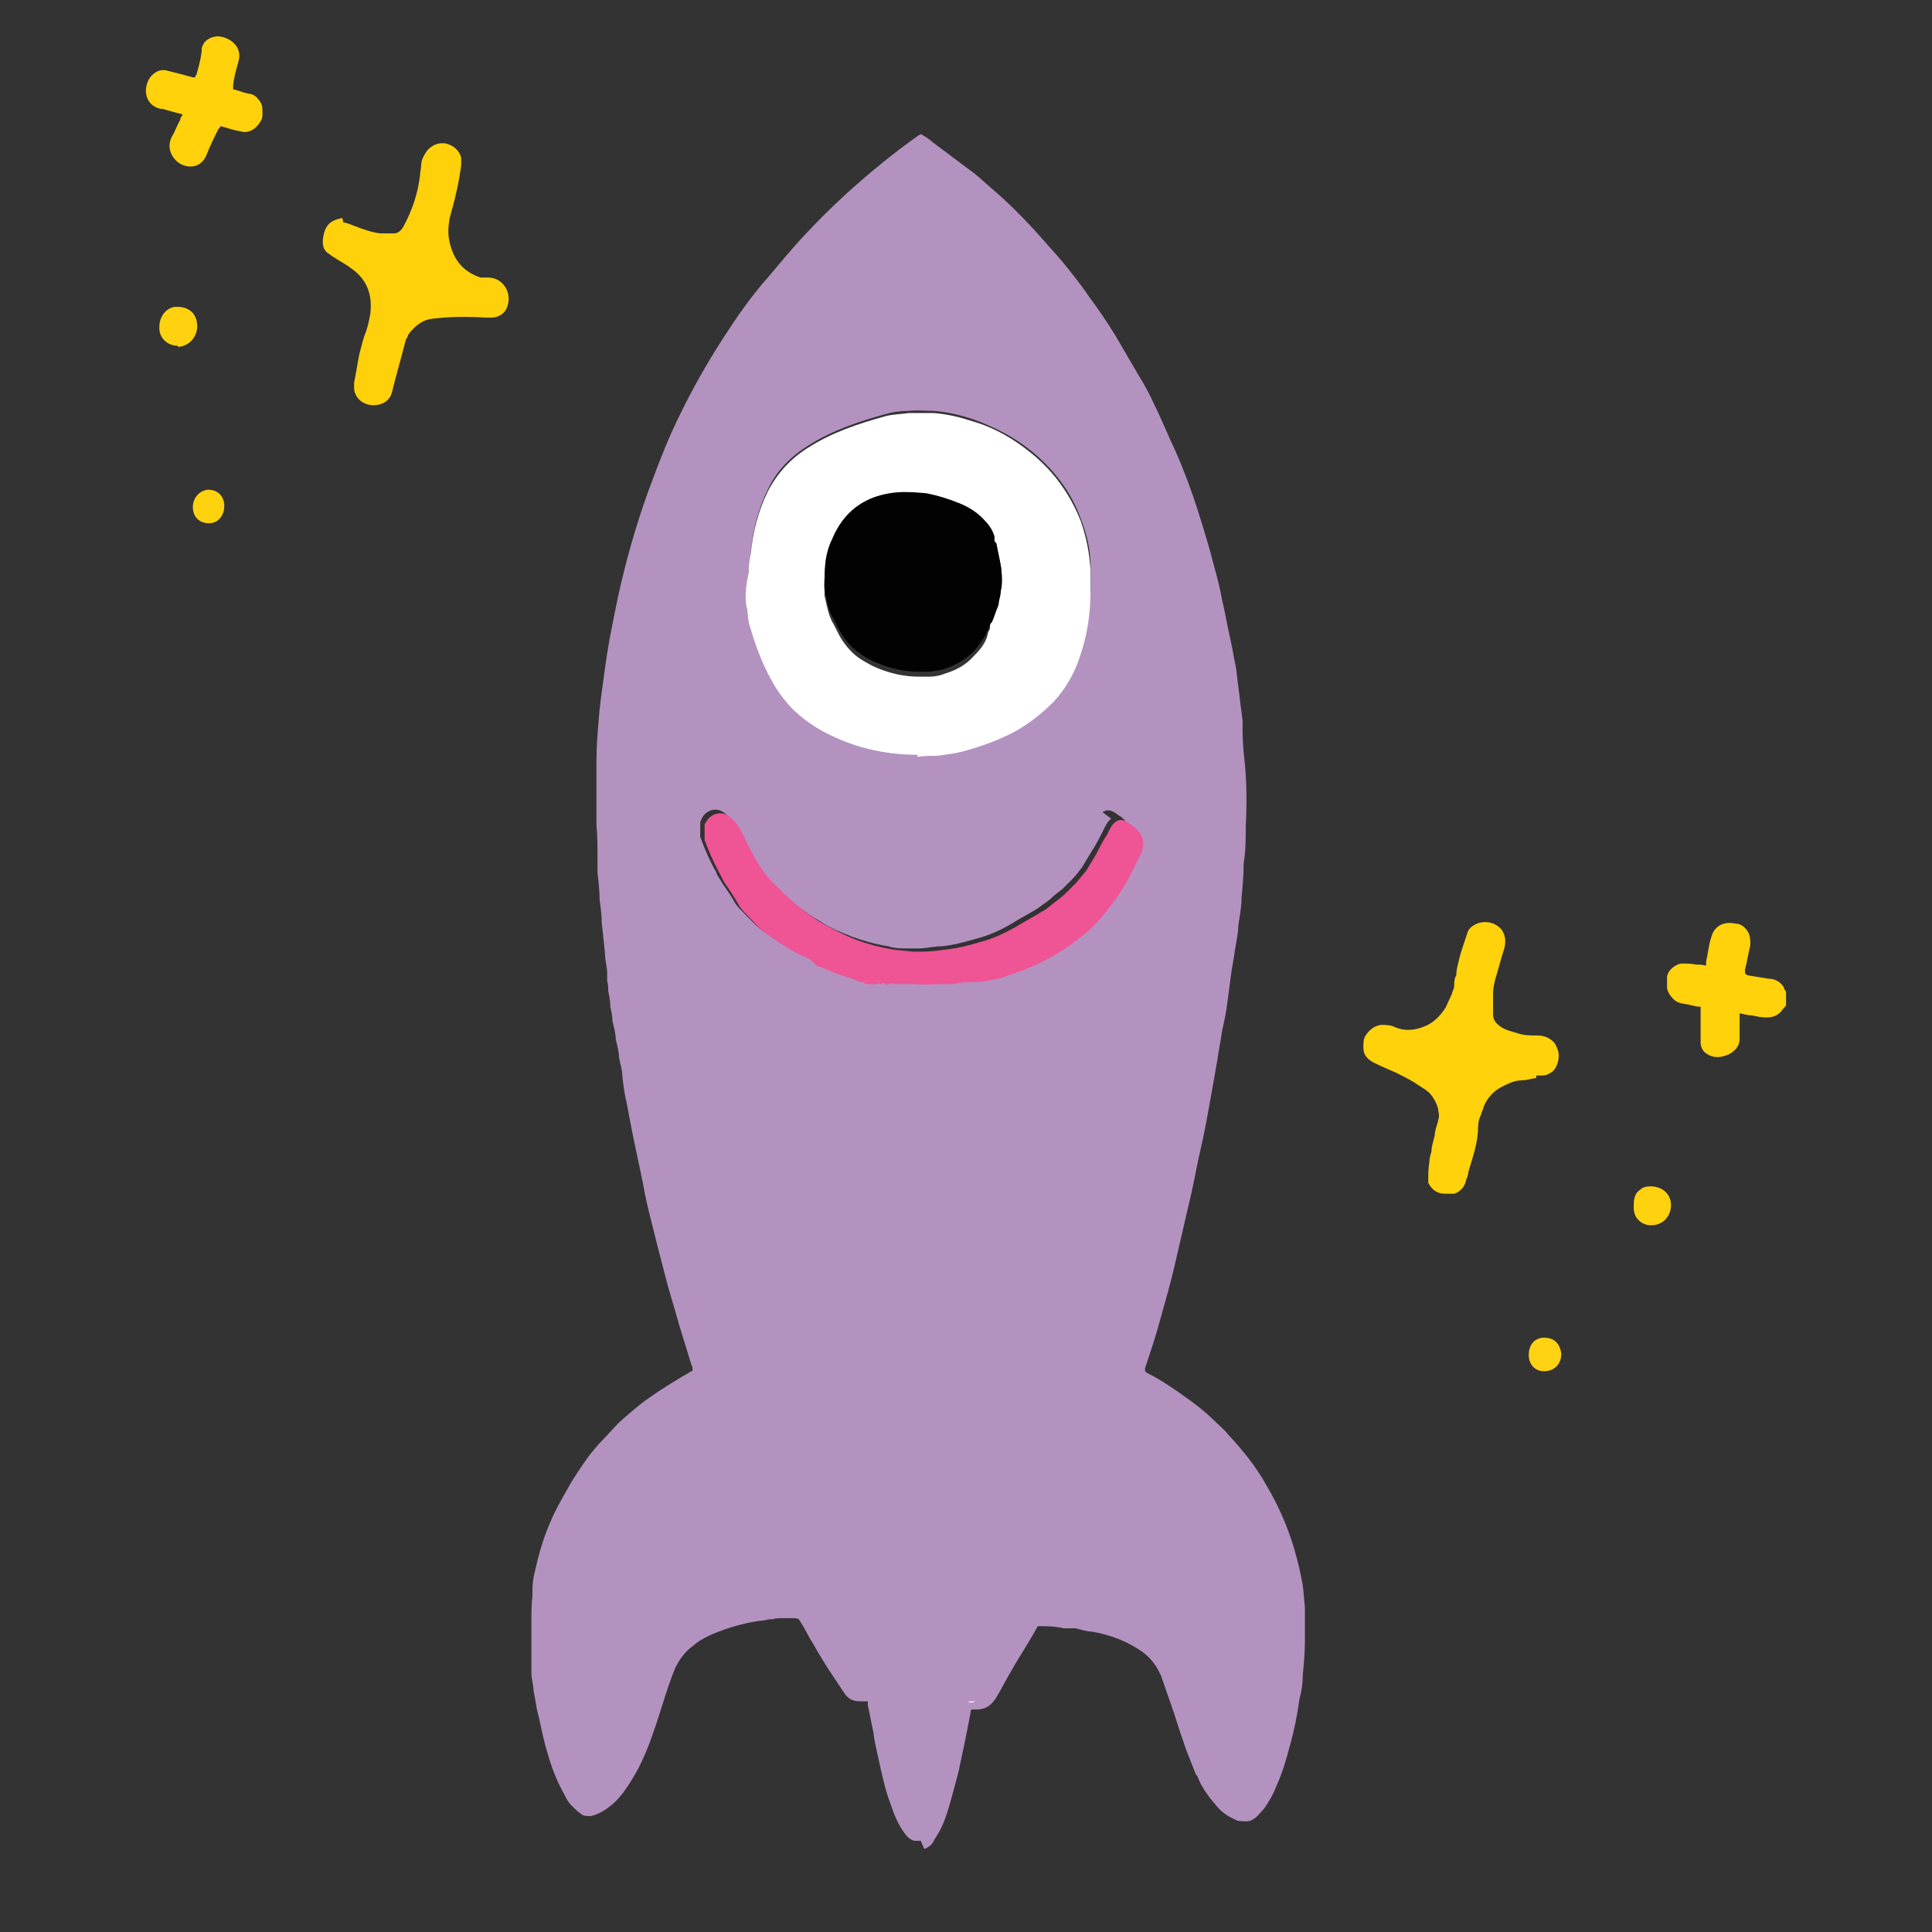 <?xml version="1.0" encoding="UTF-8"?><svg id="Layer_1" xmlns="http://www.w3.org/2000/svg" viewBox="0 0 164 164"><rect x="0" y="0" width="164" height="164" fill="#333333" stroke="none"/><defs><style>.cls-1{fill:#010201;}.cls-2{fill:#ec5897;}.cls-3{fill:#ef5495;}.cls-4{fill:#eb5997;}.cls-5{fill:#fff;}.cls-6{fill:#ffd10a;}.cls-7{fill:#ffd20b;}.cls-8{fill:#ffd210;}.cls-9{fill:#ffd214;}.cls-10{fill:#faf8fb;}.cls-11{fill:#b392c0;}</style></defs><path class="cls-7" d="m151.63,85.27c0,.09-.18.28-.28.37-.28.46-.73.73-1.38.73-.46,0-.83-.09-1.29-.18-.28,0-.64-.09-1.01-.18v2.2c0,.55-.37,1.01-.92,1.29-.64.28-1.29.37-1.93-.09-.28-.18-.46-.55-.46-.92v-3.03h0c-.37,0-.64-.09-1.01-.18-.46-.09-.92-.09-1.29-.46-.28-.28-.46-.55-.55-.92v-.92c0-.55.64-1.1,1.19-1.19.46,0,.83,0,1.29.09.28,0,.46,0,.83.09,0-.28,0-.46.09-.73.09-.55.18-1.19.37-1.74.28-1.01,1.19-1.29,2.02-1.1.46,0,.83.28,1.1.73.18.37.18.73.18,1.1-.18.73-.28,1.38-.46,2.11,0,.28,0,.37.28.46.55.09,1.1.18,1.74.28.55,0,1.01.28,1.29.73,0,.09.09.28.18.37v1.19-.09Z"/><path class="cls-7" d="m130.42,91.52c-.37,0-.73.18-1.19.18-.64,0-1.19.28-1.74.55-.73.37-1.29,1.01-1.56,1.74,0,.18-.18.37-.18.55-.18.37-.28.73-.28,1.1,0,1.38-.46,2.57-.83,3.86,0,.18-.09.46-.18.64-.09.55-.46,1.01-1.01,1.19h-.83c-.64,0-1.1-.37-1.38-.92v-.18c0-.55,0-1.01.09-1.56,0-.28.09-.64.18-.92,0-.46.18-.92.28-1.38,0-.37.18-.83.28-1.19v-.09c.18-.37,0-.73,0-1.01-.18-.55-.46-1.1-.92-1.47-.37-.28-.73-.46-1.1-.73-.46-.28-1.01-.55-1.56-.83-.64-.28-1.29-.55-1.84-.83s-.92-.64-.92-1.29c0-.37,0-.73.18-1.01.28-.46.73-.83,1.29-.92.37,0,.83,0,1.19.18.83.37,1.65.28,2.39,0,.83-.28,1.47-.92,1.93-1.65.18-.37.37-.83.55-1.19,0-.18.18-.37.18-.64s0-.64.18-.92c0-.37.09-.73.18-1.1.18-.83.46-1.56.73-2.39.09-.46.46-.73.92-.92.92-.28,1.65.09,2.02.55.37.55.37,1.1.18,1.74-.28.83-.46,1.65-.73,2.48-.09.37-.18.83-.18,1.19v1.74c0,.46.18.73.55,1.01.46.37,1.01.46,1.56.64.55.18,1.1.18,1.65.18s1.01.18,1.38.55c.18.18.28.46.37.73.18.46,0,1.47-.55,1.84-.28.18-.46.28-.83.28h-.46v.18Z"/><path class="cls-6" d="m29.14,18.89c.28,0,.64.18.92.28.73.28,1.47.55,2.2.64h1.19c.37,0,.64-.28.83-.64.73-1.38,1.19-2.75,1.38-4.32,0-.28.09-.55.09-.83,0-.46.28-.92.55-1.29.46-.46.92-.64,1.56-.55.64.18,1.1.55,1.29,1.19v.64c-.18,1.38-.46,2.66-.83,3.95-.28.92-.37,1.93-.09,2.85.37,1.38,1.19,2.3,2.57,2.75h.64c1.19,0,2.02,1.19,1.65,2.39-.18.64-.73,1.01-1.38,1.01h-.46c-1.47-.09-3.03-.09-4.5.09-.92.09-1.56.64-2.11,1.38,0,.09-.09.28-.18.37-.37,1.47-.83,3.03-1.19,4.5-.18.73-.83,1.1-1.56,1.1-.83,0-1.56-.55-1.65-1.38v-.55c.18-.83.28-1.65.46-2.48.18-.64.28-1.19.55-1.84.18-.55.28-1.01.37-1.56.18-1.56-.28-2.85-1.56-3.76-.46-.37-1.01-.64-1.56-1.01-.18-.09-.37-.28-.55-.37-.28-.28-.37-.55-.37-.92s.09-.83.28-1.19c.28-.55.83-.73,1.38-.83l.09.37Z"/><path class="cls-7" d="m15.46,9.7c-.64-.18-1.1-.28-1.65-.46h-.18c-1.56-.37-1.47-2.11-.73-2.85.37-.37.83-.55,1.38-.37.73.18,1.47.37,2.11.55h.18s0-.18.09-.18c.18-.64.37-1.29.46-2.02v-.28c.18-.64.64-.92,1.29-1.01,1.01,0,2.2.83,1.84,2.11-.18.64-.37,1.29-.46,2.02v.37c.46.09.83.28,1.29.37.28,0,.64.18.83.46.37.37.37.73.37,1.19,0,.28,0,.46-.18.73-.37.64-1.01,1.01-1.65.83-.55-.09-1.1-.28-1.74-.46,0,.09-.09.18-.18.28-.37.73-.73,1.47-1.01,2.2-.55,1.29-1.93,1.1-2.57.46-.55-.55-.73-1.29-.37-2.02.28-.46.46-1.01.73-1.47,0-.09,0-.18.18-.37v-.09Z"/><path class="cls-8" d="m140.06,100.7c1.38,0,2.11,1.1,1.65,2.3-.28.64-.83,1.01-1.56,1.01-.55,0-1.01-.28-1.29-.73-.09-.18-.18-.46-.18-.73,0-.64,0-1.19.55-1.56.28-.28.64-.28.92-.28h-.09Z"/><path class="cls-8" d="m15.09,29.35c-.92,0-1.65-.73-1.56-1.65,0-.92.73-1.74,1.56-1.65.92,0,1.65.55,1.65,1.65,0,1.01-.83,1.74-1.65,1.74v-.09Z"/><path class="cls-9" d="m131.06,116.4c-.73,0-1.29-.55-1.29-1.38,0-1.01.64-1.47,1.29-1.47.92,0,1.38.55,1.47,1.38,0,.83-.55,1.47-1.47,1.47Z"/><path class="cls-8" d="m17.66,41.57c.83,0,1.38.55,1.38,1.38s-.55,1.47-1.29,1.47c-.83,0-1.38-.55-1.38-1.38s.64-1.47,1.38-1.47h-.09Z"/><g><path class="cls-11" d="m78.17,156.26h-.55c-.37-.09-.64-.37-.83-.64-.55-.73-.92-1.65-1.19-2.48-.46-1.19-.73-2.48-1.01-3.76-.18-.83-.37-1.56-.46-2.39-.18-.73-.28-1.47-.46-2.2v-.37h-.64c-.64,0-1.01-.18-1.38-.73s-.73-1.1-1.1-1.65c-.55-.83-1.1-1.74-1.56-2.57-.37-.55-.64-1.19-1.01-1.74,0,0-.09-.18-.18-.28,0,0-.18-.09-.28-.09h-1.1c-.28,0-.55,0-.83.09-.18,0-.46,0-.64.09-1.1.09-2.2.37-3.31.73-1.01.37-2.02.73-2.85,1.47-.64.46-1.1,1.1-1.47,1.84-.64,1.56-1.1,3.21-1.65,4.87-.46,1.38-1.01,2.85-1.74,4.13-.55.92-1.1,1.84-1.93,2.57-.55.46-1.1.83-1.84,1.01-.37,0-.64,0-.83-.18-.28-.18-.55-.46-.83-.73-.28-.28-.46-.64-.64-1.01-.73-1.29-1.19-2.66-1.56-4.04-.28-1.01-.46-2.11-.73-3.12-.09-.55-.18-1.1-.28-1.56,0-.46-.18-1.01-.18-1.47v-4.41c0-.73,0-1.47.09-2.2v-.55c0-.92.28-1.74.46-2.57.28-1.1.64-2.2,1.1-3.21.37-.92.92-1.84,1.38-2.66.55-1.01,1.19-1.93,1.84-2.85.37-.46.73-.92,1.19-1.38s.92-1.01,1.38-1.47c.83-.73,1.65-1.47,2.57-2.11,1.19-.83,2.39-1.56,3.67-2.3,0-.18,0-.37-.09-.46-.37-1.19-.73-2.39-1.1-3.58-.37-1.38-.83-2.75-1.19-4.22-.37-1.38-.73-2.85-1.1-4.32-.28-1.1-.55-2.2-.73-3.31-.28-1.29-.55-2.66-.83-3.95-.18-.92-.37-1.84-.55-2.85-.18-.73-.28-1.47-.37-2.3,0-.55-.18-1.01-.28-1.56,0-.55-.18-1.1-.28-1.56,0-.55-.18-1.1-.28-1.56,0-.37-.09-.83-.18-1.19,0-.46-.09-.92-.18-1.38,0-.28,0-.55-.09-.83v-.64c0-.55-.18-1.1-.18-1.65-.09-.92-.18-1.74-.28-2.66,0-.64-.09-1.29-.18-1.93,0-.73-.09-1.56-.18-2.3v-1.19c0-.92,0-1.93-.09-2.85v-5.51c0-1.1.09-2.2.18-3.31.09-1.29.28-2.57.46-3.86.28-2.3.73-4.5,1.19-6.7.64-2.94,1.47-5.88,2.48-8.72.64-1.74,1.29-3.49,2.02-5.14,1.29-2.85,2.75-5.51,4.41-8.08,1.19-1.84,2.39-3.58,3.86-5.23.92-1.1,1.84-2.2,2.85-3.31,1.1-1.19,2.3-2.39,3.58-3.58,2.02-1.84,4.13-3.58,6.34-5.14,0,0,.09,0,.18-.09.28.18.64.37.92.64,1.1.83,2.2,1.65,3.31,2.48.64.46,1.19,1.01,1.84,1.56,1.29,1.1,2.48,2.3,3.58,3.49.73.83,1.47,1.65,2.2,2.48.83,1.01,1.65,2.02,2.39,3.12.83,1.1,1.56,2.2,2.3,3.4.64,1.1,1.29,2.2,1.93,3.31.46.73.92,1.56,1.29,2.39.64,1.29,1.19,2.66,1.84,4.04.73,1.65,1.38,3.4,1.93,5.14.46,1.47.92,2.94,1.29,4.41.28,1.01.55,2.02.73,3.03.28,1.19.46,2.3.73,3.49.18.73.28,1.56.46,2.3.09.73.18,1.56.28,2.3.09.73.18,1.47.28,2.2v.92c0,.92.09,1.84.18,2.66.18,1.74.18,3.58.09,5.33,0,1.1,0,2.11-.18,3.21,0,1.01-.09,1.93-.18,2.94,0,.83-.18,1.65-.28,2.39,0,.64-.18,1.38-.28,2.02-.09.83-.28,1.56-.37,2.39-.09.73-.18,1.38-.28,2.11-.09.83-.28,1.65-.46,2.48-.09.73-.28,1.56-.37,2.3-.18,1.01-.37,2.11-.55,3.12-.28,1.56-.55,3.12-.92,4.68-.28,1.19-.46,2.3-.73,3.49-.46,2.02-.92,3.95-1.38,5.97-.37,1.65-.83,3.21-1.29,4.87-.37,1.38-.83,2.75-1.29,4.13,0,.18,0,.28.18.37,1.1.55,2.2,1.29,3.21,2.02.92.64,1.74,1.29,2.48,2.02.37.37.83.73,1.19,1.19,1.29,1.38,2.39,2.75,3.31,4.41.92,1.56,1.65,3.21,2.2,4.96.28.92.55,1.93.73,2.94.18.73.18,1.56.28,2.39v2.85c0,.92-.09,1.93-.18,2.85,0,.64-.09,1.38-.28,2.02-.18,1.38-.46,2.75-.83,4.04-.28,1.1-.64,2.3-1.1,3.31-.28.73-.64,1.38-1.1,2.02-.37.37-.64.83-1.19,1.01-.37.09-.73,0-1.01,0-.64-.28-1.29-.64-1.74-1.19-.64-.73-1.29-1.56-1.65-2.48,0-.09-.09-.18-.18-.28h0c-.28-.73-.55-1.38-.83-2.11-.09-.28-.18-.55-.28-.83-.37-1.01-.64-2.02-1.01-3.03-.28-.83-.55-1.56-.83-2.39-.37-.83-.83-1.47-1.56-2.02-1.29-.92-2.75-1.47-4.32-1.74-.46,0-.92-.18-1.38-.28h-1.01c-.73-.18-1.47-.18-2.2-.18-.64,1.19-1.38,2.3-2.02,3.4-.55.92-1.01,1.84-1.56,2.75-.37.55-.83.92-1.56.92h-.37c-.09,0-.18,0-.18.18-.09.46-.18,1.01-.28,1.47-.18.92-.37,1.84-.55,2.66-.18,1.01-.46,1.93-.73,2.94-.28,1.01-.55,2.02-1.01,2.94-.18.37-.46.73-.64,1.1-.18.28-.46.46-.73.55l-.28-.64Zm16.16-86.77h0c-.37.28-.55.73-.73,1.1h0c-.28.55-.55,1.1-.92,1.65-.28.46-.55.92-.83,1.38-.28.37-.55.73-.83,1.01l-.83.83c-.37.28-.73.55-1.1.92h0c-.37.28-.64.46-1.01.73-.73.46-1.47.83-2.2,1.29-.92.55-1.93,1.01-3.03,1.29-1.01.28-1.93.55-2.94.64-.64,0-1.29.18-1.93.18h-.92c-.55,0-1.1,0-1.65-.18-1.1-.18-2.11-.46-3.12-.83-.92-.37-1.84-.73-2.66-1.29-1.47-.83-2.75-1.93-3.95-3.12-1.01-1.01-1.74-2.11-2.39-3.31-.28-.46-.46-1.01-.73-1.47-.28-.55-.64-1.01-1.19-1.38-.64-.46-1.56-.09-1.84.64,0,0,0,.09-.09.18v1.29h0c.37,1.01.83,2.11,1.38,3.03,0,.18.18.37.28.55.37.64.83,1.19,1.19,1.84.18.37.46.64.73.92.64.64,1.29,1.38,2.02,1.84.37.28.83.55,1.19.83h0l.64.37h0c.18.09.37.18.55.28h0c.28.18.64.28.92.46h.18c.46.18.83.37,1.29.55h0c.28.09.55.18.83.28h0c.09.09.18.09.28.18.37.09.64.28,1.01.37.09,0,.18,0,.28.09.18,0,.28,0,.46.09h7.16c.37,0,.73-.09,1.1-.18h1.1c.64-.09,1.29-.18,1.93-.37.64-.18,1.38-.46,2.02-.73,1.01-.37,1.93-.83,2.75-1.38.55-.37,1.01-.64,1.47-1.01h.09l.28-.28c.64-.55,1.29-1.19,1.93-1.84.92-1.01,1.65-2.02,2.2-3.21.18-.37.37-.73.55-1.1.18-.37.37-.73.55-1.1.18-.46.18-.92,0-1.38-.18-.37-.46-.73-.83-.92-.37-.28-.83-.64-1.38-.28l.73.55Zm-16.44-5.42c.55,0,1.01,0,1.56-.09.73,0,1.56-.18,2.3-.37,1.65-.37,3.21-1.01,4.68-1.84,1.1-.64,2.11-1.38,3.03-2.39,1.01-1.1,1.74-2.39,2.2-3.76.64-1.84.83-3.67.92-5.6v-1.84c0-1.38-.28-2.75-.83-4.13-.83-2.3-2.3-4.22-4.22-5.78-1.47-1.19-3.12-2.02-4.87-2.66-1.1-.37-2.2-.64-3.4-.73-.64,0-1.38-.09-2.11,0-.73,0-1.38.09-2.02.28-2.3.64-4.5,1.38-6.52,2.66-1.47.92-2.66,2.11-3.4,3.67-.83,1.65-1.29,3.49-1.47,5.33,0,.55-.09,1.1-.18,1.56-.09,1.01-.28,1.93-.18,2.94,0,.55.09,1.1.28,1.65.46,1.56,1.01,3.12,1.84,4.59.46.73.92,1.47,1.47,2.11,1.1,1.19,2.48,2.11,3.95,2.75,2.2,1.01,4.5,1.47,6.98,1.47v.18Z"/><path class="cls-10" d="m82.21,144.6c0-.09,0-.18.18-.18h.37s-.09.09-.18.09h-.37v.09Z"/><path class="cls-5" d="m77.89,64.07c-2.39,0-4.77-.46-6.98-1.47-1.47-.64-2.85-1.56-3.95-2.75-.55-.64-1.1-1.38-1.47-2.11-.83-1.47-1.38-3.03-1.84-4.59-.18-.55-.18-1.1-.28-1.65-.18-1.01,0-1.93.18-2.94,0-.55.09-1.1.18-1.56.18-1.84.64-3.67,1.47-5.33.83-1.56,1.93-2.75,3.4-3.67,2.02-1.29,4.22-2.02,6.52-2.66.64-.18,1.38-.18,2.02-.28h2.11c1.19.09,2.3.37,3.4.73,1.84.55,3.4,1.47,4.87,2.66,1.93,1.56,3.31,3.49,4.22,5.78.46,1.29.73,2.66.83,4.13v1.84c0,1.93-.28,3.76-.92,5.6-.46,1.38-1.19,2.66-2.2,3.76-.92.92-1.93,1.74-3.03,2.39-1.47.83-3.03,1.38-4.68,1.84-.73.18-1.47.28-2.3.37-.55,0-1.01,0-1.56.09v-.18Zm6.15-11.02h0c0-.09.09-.18.18-.28.18-.37.28-.83.46-1.19,0-.09,0-.28.09-.37,0-.37,0-.64.18-1.01,0-.28.09-.64.09-.92,0-.55,0-1.1-.18-1.65-.09-.46-.18-.92-.28-1.38,0-.09-.09-.18-.18-.28h0c-.18-.64-.55-1.1-1.01-1.56-.55-.55-1.29-.92-2.02-1.29-.92-.37-1.84-.64-2.75-.83-1.01-.18-2.11-.28-3.12,0-2.3.37-3.95,1.65-4.87,3.86-.37.92-.64,1.93-.64,2.94v1.47c.18.73.28,1.47.64,2.2.28.46.46.92.73,1.38.46.73,1.01,1.38,1.74,1.84.46.28.92.55,1.38.73,1.1.46,2.3.73,3.49.73h.92c.46,0,.92-.09,1.38-.28.92-.28,1.74-.73,2.39-1.47.55-.55,1.01-1.1,1.19-1.84,0-.18.09-.28.18-.46v-.37Z"/><path class="cls-3" d="m68.71,81.43c-.28-.18-.64-.28-.92-.46h0c-.18-.09-.37-.18-.55-.28h0c-.18-.09-.46-.28-.64-.37h0c-.37-.28-.83-.55-1.19-.83-.83-.46-1.38-1.19-2.02-1.84-.28-.28-.55-.55-.73-.92-.37-.64-.73-1.19-1.19-1.84l-.28-.55c-.55-1.01-1.01-2.02-1.38-3.03h0v-1.29s0-.09.09-.18c.37-.73,1.19-1.01,1.84-.64.55.37.92.83,1.19,1.38.28.46.46,1.01.73,1.47.64,1.29,1.38,2.39,2.39,3.31,1.19,1.19,2.48,2.3,3.95,3.12.83.46,1.74.92,2.66,1.29,1.01.37,2.02.64,3.12.83.55.09,1.1.09,1.65.18h.92c.64,0,1.29-.09,1.93-.18,1.01-.09,2.02-.37,2.94-.64,1.1-.28,2.02-.73,3.03-1.29.73-.46,1.47-.83,2.2-1.29.37-.18.64-.46,1.01-.73h0c.37-.28.73-.55,1.1-.92l.83-.83c.28-.37.55-.64.83-1.01.28-.46.55-.92.83-1.38.28-.55.55-1.1.92-1.65h0c.18-.37.37-.83.73-1.1h0c.55-.37.92,0,1.38.28.37.28.64.55.83.92.18.46.18.92,0,1.38-.18.37-.37.73-.55,1.1-.18.37-.37.73-.55,1.1-.64,1.19-1.38,2.2-2.2,3.21-.55.64-1.19,1.29-1.93,1.84-.09,0-.18.18-.28.28h-.09c-.46.37-1.01.73-1.47,1.01-.92.55-1.84,1.01-2.75,1.38-.64.28-1.38.46-2.02.73-.64.18-1.29.28-1.93.37-.09-.09-.09,0-.18,0h-.28c-.09-.09-.09,0-.18,0h-.28c-.09-.09-.09,0-.18,0-.37,0-.73.09-1.1.18h-1.1c-.73,0-1.38.09-2.11,0h-1.93c0-.09,0-.18-.18,0h-.55c0-.18-.09-.18-.18,0h-.18s0-.18-.18,0h-.73c-.18,0-.28,0-.46-.09,0-.18-.18-.09-.28-.09-.37-.09-.64-.28-1.01-.37-.09,0-.18,0-.28-.09h0c-.28-.09-.55-.18-.83-.28h0c-.46-.18-.83-.37-1.29-.55h-.18l-.73-.64Z"/><path class="cls-4" d="m72.57,83.08c.09,0,.28,0,.28.09-.09,0-.18,0-.28-.09Z"/><path class="cls-4" d="m82.48,83.36s0-.18.18,0h-.18Z"/><path class="cls-2" d="m59.44,69.58s0,.09-.09.18c0,0,0-.09.09-.18Z"/><path class="cls-4" d="m75.23,83.63c.09-.09.09,0,.18,0h-.18Z"/><path class="cls-4" d="m74.13,83.54c.09-.09.09,0,.18,0h-.18Z"/><path class="cls-4" d="m81.57,83.54s0-.18.18,0h-.18Z"/><path class="cls-4" d="m82.03,83.45s0-.18.18,0h-.18Z"/><path class="cls-1" d="m84.41,45.89c0,.09.18.18.18.28.09.46.18.92.28,1.38.09.55.18,1.1.18,1.65,0,.28,0,.64-.09.92,0,.28-.09.64-.18,1.01,0,.09,0,.28-.09.37-.18.37-.28.83-.46,1.19,0,.09-.09.18-.18.28h0c0,.18-.09.28-.18.46-.28.73-.73,1.29-1.19,1.84-.73.73-1.56,1.19-2.39,1.47-.46.18-.92.18-1.38.28h-.92c-1.19,0-2.39-.28-3.49-.73-.46-.18-1.01-.46-1.38-.73-.73-.46-1.29-1.1-1.74-1.84-.28-.46-.46-.92-.73-1.38-.37-.64-.46-1.47-.64-2.2-.09-.46,0-1.01,0-1.47,0-1.01.18-2.02.64-2.94.92-2.2,2.57-3.49,4.87-3.86,1.01-.18,2.11-.09,3.12,0,.92.18,1.84.46,2.75.83.73.28,1.47.73,2.02,1.29.46.46.83.92,1.01,1.56h0v.37Z"/></g></svg>